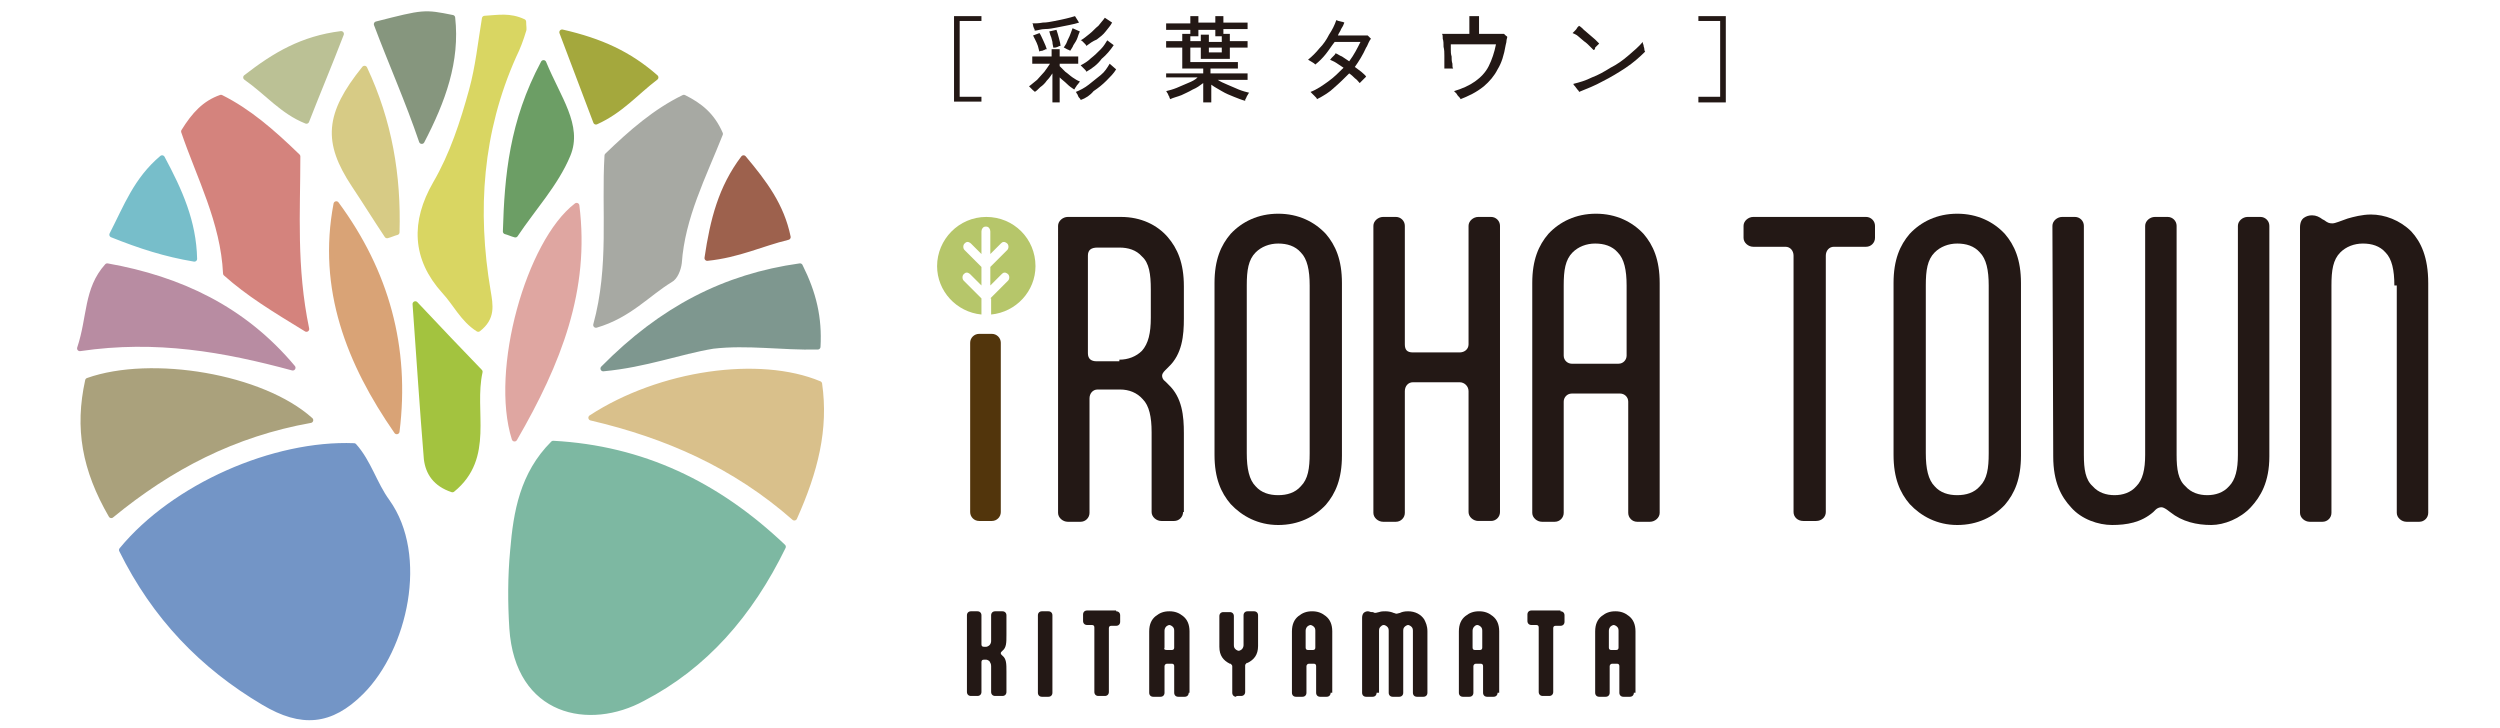 <?xml version="1.0" encoding="utf-8"?>
<!-- Generator: Adobe Illustrator 27.2.0, SVG Export Plug-In . SVG Version: 6.00 Build 0)  -->
<svg version="1.1" id="a" xmlns="http://www.w3.org/2000/svg" xmlns:xlink="http://www.w3.org/1999/xlink" x="0px" y="0px"
	 viewBox="0 0 310 90.3" style="enable-background:new 0 0 310 90.3;" xml:space="preserve">
<style type="text/css">
	.st0{fill:#7395C6;stroke:#7395C6;stroke-width:0.687;stroke-linecap:round;stroke-linejoin:round;stroke-miterlimit:10;}
	.st1{fill:#7DB8A2;stroke:#7DB8A2;stroke-width:0.687;stroke-linecap:round;stroke-linejoin:round;stroke-miterlimit:10;}
	.st2{fill:#D9C08B;stroke:#D9C08B;stroke-width:0.687;stroke-linecap:round;stroke-linejoin:round;stroke-miterlimit:10;}
	.st3{fill:#AAA17C;stroke:#AAA17C;stroke-width:0.687;stroke-linecap:round;stroke-linejoin:round;stroke-miterlimit:10;}
	.st4{fill:#A7A9A3;stroke:#A7A9A3;stroke-width:0.687;stroke-linecap:round;stroke-linejoin:round;stroke-miterlimit:10;}
	.st5{fill:#D4837D;stroke:#D4837D;stroke-width:0.687;stroke-linecap:round;stroke-linejoin:round;stroke-miterlimit:10;}
	.st6{fill:#D9D662;stroke:#D9D662;stroke-width:0.687;stroke-linecap:round;stroke-linejoin:round;stroke-miterlimit:10;}
	.st7{fill:#7E978F;stroke:#7E978F;stroke-width:0.687;stroke-linecap:round;stroke-linejoin:round;stroke-miterlimit:10;}
	.st8{fill:#B88CA2;stroke:#B88CA2;stroke-width:0.687;stroke-linecap:round;stroke-linejoin:round;stroke-miterlimit:10;}
	.st9{fill:#D9A376;stroke:#D9A376;stroke-width:0.687;stroke-linecap:round;stroke-linejoin:round;stroke-miterlimit:10;}
	.st10{fill:#DFA6A1;stroke:#DFA6A1;stroke-width:0.687;stroke-linecap:round;stroke-linejoin:round;stroke-miterlimit:10;}
	.st11{fill:#A3C33F;stroke:#A3C33F;stroke-width:0.687;stroke-linecap:round;stroke-linejoin:round;stroke-miterlimit:10;}
	.st12{fill:#D7CB85;stroke:#D7CB85;stroke-width:0.687;stroke-linecap:round;stroke-linejoin:round;stroke-miterlimit:10;}
	.st13{fill:#6C9E65;stroke:#6C9E65;stroke-width:0.687;stroke-linecap:round;stroke-linejoin:round;stroke-miterlimit:10;}
	.st14{fill:#86967E;stroke:#86967E;stroke-width:0.687;stroke-linecap:round;stroke-linejoin:round;stroke-miterlimit:10;}
	.st15{fill:#77BECA;stroke:#77BECA;stroke-width:0.687;stroke-linecap:round;stroke-linejoin:round;stroke-miterlimit:10;}
	.st16{fill:#9D614D;stroke:#9D614D;stroke-width:0.687;stroke-linecap:round;stroke-linejoin:round;stroke-miterlimit:10;}
	.st17{fill:#A4A83D;stroke:#A4A83D;stroke-width:0.687;stroke-linecap:round;stroke-linejoin:round;stroke-miterlimit:10;}
	.st18{fill:#BBC195;stroke:#BBC195;stroke-width:0.687;stroke-linecap:round;stroke-linejoin:round;stroke-miterlimit:10;}
	.st19{fill:#52350C;}
	.st20{fill:#231815;}
	.st21{fill:#B6C66A;}
</style>
<g>
	<g>
		<path class="st0" d="M15.1,68.2c4.1,8.3,10,14.4,17.6,18.9c4.7,2.8,8.3,2.5,12.1-1.3c5.4-5.4,8-16.9,3.2-23.6
			c-1.6-2.2-2.3-4.9-4.1-6.9C34,54.9,21.6,60.3,15.1,68.2z"/>
		<path class="st1" d="M97.1,67.8C88.9,60,79.6,55.6,68.6,55c-3.8,3.8-4.6,8.5-5,13.3c-0.3,3.2-0.3,6.4-0.1,9.6
			c0.7,10.6,9.6,12.3,16.2,8.7C87.4,82.6,93,76.2,97.1,67.8z"/>
		<path class="st2" d="M98.5,64.2c2.6-5.8,3.9-11,3.1-16.6c-7.4-3.1-19.7-1.4-28.3,4.2C82.7,54,91.1,57.7,98.5,64.2z"/>
		<path class="st3" d="M13.8,63.9c7.3-6,15.2-10.1,24.7-11.8c-6-5.4-19.7-7.7-27.6-4.9C9.6,53.1,10.5,58.2,13.8,63.9z"/>
		<path class="st4" d="M89.3,16.6c-1-2.3-2.5-3.5-4.5-4.5c-3.5,1.7-6.5,4.3-9.5,7.2c-0.4,6.8,0.6,13.7-1.4,21
			c4.1-1.2,6.4-3.9,9.2-5.6c0.6-0.3,1-1.3,1.1-2.1C84.6,26.9,87.2,21.9,89.3,16.6z"/>
		<path class="st5" d="M36.9,19.4c-3.2-3.1-6.1-5.6-9.5-7.3c-2,0.7-3.3,2.1-4.6,4.2c1.9,5.6,4.9,11.2,5.2,17.6
			c2.8,2.5,5.9,4.4,10,6.9C36.4,33.1,36.9,26.3,36.9,19.4z"/>
		<path class="st6" d="M64.9,2.7c-1.7-0.8-3.1-0.5-4.8-0.4c-0.5,3-0.8,6-1.6,8.9c-1.1,4-2.4,8-4.5,11.6c-2.7,4.7-2.6,9.2,1.1,13.3
			c1.4,1.5,2.3,3.5,4.2,4.7c1.8-1.4,1.5-2.9,1.2-4.7c-1.7-10-1-19.8,3.2-29.2c0.5-1,0.9-2.1,1.2-3.1C65,3.6,64.9,3.3,64.9,2.7z"/>
		<path class="st7" d="M101.4,43c0.2-3.6-0.5-6.6-2.2-10c-9.3,1.3-17.1,5.3-24.4,12.7c5.3-0.5,9.4-2.1,13.6-2.8
			C92.7,42.4,96.9,43.1,101.4,43z"/>
		<path class="st8" d="M36.3,45.6c-6.1-7.3-14-11-23-12.6c-2.6,2.9-2.1,6.3-3.4,10.2C19.4,41.8,27.8,43.3,36.3,45.6z"/>
		<path class="st9" d="M49.2,53.5c1.3-10.4-1.3-19.8-7.5-28.2C39.7,35.8,43.3,45,49.2,53.5z"/>
		<path class="st10" d="M63.8,54.4c5.5-9.5,9-18.5,7.7-28.9C65.6,30,61.1,45.9,63.8,54.4z"/>
		<path class="st11" d="M56.1,60.7c4.9-4,2.3-9.7,3.4-14.6c-2.6-2.7-5-5.2-8-8.4c0.5,7,0.9,13.1,1.4,19.2C53.1,58.6,54,60,56.1,60.7
			z"/>
		<path class="st12" d="M49.2,28.8c0.2-7-0.9-13.7-4-20.3c-4.6,5.7-4.8,9.1-1.3,14.4c1.4,2.1,2.7,4.2,4.1,6.3
			C48.4,29.1,48.8,28.9,49.2,28.8z"/>
		<path class="st13" d="M63.9,29.1c2.2-3.3,5-6.3,6.5-9.9c1.5-3.6-1.2-7-3-11.4c-3.9,7.3-4.5,14-4.7,20.9
			C63.1,28.8,63.5,29,63.9,29.1z"/>
		<path class="st14" d="M52.3,17.5c2.6-5,4.4-9.9,3.8-15.3c-3.5-0.7-3.5-0.7-9.4,0.8C48.5,7.8,50.6,12.5,52.3,17.5z"/>
		<path class="st15" d="M13.9,29.1c3.5,1.4,6.6,2.4,10.2,3c-0.1-4.6-1.8-8.4-4-12.5C16.9,22.3,15.7,25.6,13.9,29.1z"/>
		<path class="st16" d="M87.7,32c3.9-0.4,6.7-1.8,10-2.6c-0.8-3.9-2.9-6.7-5.5-9.8C89.4,23.3,88.4,27.3,87.7,32z"/>
		<path class="st17" d="M73.9,15.1c3.1-1.4,4.9-3.6,7.4-5.5C78,6.7,74.5,5.1,69.7,4C71.2,7.9,72.4,11.2,73.9,15.1z"/>
		<path class="st18" d="M38,15c1.4-3.6,2.8-6.9,4.3-10.8c-4.8,0.6-8.2,2.6-11.8,5.4C33.2,11.5,35,13.8,38,15z"/>
	</g>
	<g>
		<g>
			<g>
				<g>
					<g>
						<path class="st19" d="M120.3,42.5c0-0.6,0.5-1.1,1.1-1.1h1.6c0.6,0,1.1,0.5,1.1,1.1v21c0,0.6-0.5,1.1-1.1,1.1h-1.6
							c-0.6,0-1.1-0.5-1.1-1.1V42.5z"/>
						<path class="st20" d="M146.7,63.5c0,0.6-0.5,1.1-1.1,1.1H144c-0.6,0-1.2-0.5-1.2-1.1v-9.9c0-1.9-0.3-3.3-1.1-4.1
							c-0.7-0.8-1.7-1.2-2.8-1.2h-2.8c-0.6,0-1,0.5-1,1.1v14.2c0,0.6-0.5,1.1-1.1,1.1h-1.6c-0.6,0-1.2-0.5-1.2-1.1V28
							c0-0.6,0.6-1.1,1.2-1.1h6.6c2.5,0,4.5,1,5.8,2.5c1.2,1.4,2,3.2,2,6.1v4c0,2.1-0.2,4.4-1.9,6l-0.4,0.4
							c-0.3,0.3-0.4,0.5-0.4,0.7c0,0.2,0.1,0.5,0.4,0.7l0.4,0.4c1.7,1.6,1.9,3.9,1.9,6V63.5z M138.8,44.6c1.1,0,2.1-0.4,2.8-1.1
							c0.8-0.9,1.1-2.2,1.1-4.1v-3.5c0-1.9-0.2-3.3-1.1-4.1c-0.7-0.8-1.7-1.1-2.8-1.1h-2.7c-0.8,0-1.2,0.3-1.2,1v12.1
							c0,0.7,0.4,1,1.1,1H138.8z"/>
						<path class="st20" d="M152.6,62.5c-1.2-1.4-2-3.2-2-6.1V35.1c0-2.9,0.8-4.7,2-6.1c1.4-1.5,3.4-2.5,5.9-2.5s4.5,1,5.9,2.5
							c1.2,1.4,2,3.2,2,6.1v21.4c0,2.9-0.8,4.7-2,6.1c-1.4,1.5-3.4,2.5-5.9,2.5S154,64,152.6,62.5z M161.3,60.3
							c0.9-0.9,1.1-2.2,1.1-4.1V35.4c0-1.9-0.3-3.3-1.1-4.1c-0.7-0.8-1.7-1.1-2.8-1.1s-2.1,0.4-2.8,1.1c-0.9,0.9-1.1,2.2-1.1,4.1
							v20.8c0,1.9,0.3,3.3,1.1,4.1c0.7,0.8,1.7,1.1,2.8,1.1S160.6,61.1,161.3,60.3z"/>
						<path class="st20" d="M170.3,28c0-0.6,0.6-1.1,1.2-1.1h1.6c0.6,0,1.1,0.5,1.1,1.1v14.7c0,0.7,0.3,1,1,1h5.8
							c0.6,0,1.1-0.4,1.1-1V28c0-0.6,0.6-1.1,1.2-1.1h1.6c0.6,0,1.1,0.5,1.1,1.1v35.5c0,0.6-0.5,1.1-1.1,1.1h-1.6
							c-0.6,0-1.2-0.5-1.2-1.1V48.5c0-0.6-0.5-1.1-1.1-1.1h-5.8c-0.6,0-1,0.5-1,1.1v15.1c0,0.6-0.5,1.1-1.1,1.1h-1.6
							c-0.6,0-1.2-0.5-1.2-1.1V28z"/>
						<path class="st20" d="M194.9,48.8c-0.6,0-1,0.5-1,1v13.8c0,0.6-0.5,1.1-1.1,1.1h-1.6c-0.6,0-1.2-0.5-1.2-1.1V35.1
							c0-2.9,0.8-4.7,2-6.1c1.4-1.5,3.4-2.5,5.9-2.5s4.5,1,5.9,2.5c1.2,1.4,2,3.2,2,6.1v28.5c0,0.6-0.6,1.1-1.2,1.1h-1.6
							c-0.6,0-1.1-0.5-1.1-1.1V49.8c0-0.6-0.5-1-1-1H194.9z M200.7,45.1c0.6,0,1-0.5,1-1v-8.7c0-1.9-0.3-3.3-1.1-4.1
							c-0.7-0.8-1.7-1.1-2.8-1.1c-1.1,0-2.1,0.4-2.8,1.1c-0.9,0.9-1.1,2.2-1.1,4.1v8.7c0,0.6,0.5,1,1,1H200.7z"/>
						<path class="st20" d="M231.4,26.9c0.6,0,1.1,0.5,1.1,1.1v1.5c0,0.6-0.5,1.1-1.1,1.1h-4c-0.6,0-1,0.5-1,1.1v31.8
							c0,0.6-0.5,1.1-1.2,1.1h-1.6c-0.7,0-1.2-0.5-1.2-1.1V31.7c0-0.6-0.4-1.1-1-1.1h-4c-0.6,0-1.2-0.5-1.2-1.1V28
							c0-0.6,0.6-1.1,1.2-1.1H231.4z"/>
						<path class="st20" d="M236.8,62.5c-1.2-1.4-2-3.2-2-6.1V35.1c0-2.9,0.8-4.7,2-6.1c1.4-1.5,3.4-2.5,5.9-2.5s4.5,1,5.9,2.5
							c1.2,1.4,2,3.2,2,6.1v21.4c0,2.9-0.8,4.7-2,6.1c-1.4,1.5-3.4,2.5-5.9,2.5S238.2,64,236.8,62.5z M245.5,60.3
							c0.9-0.9,1.1-2.2,1.1-4.1V35.4c0-1.9-0.3-3.3-1.1-4.1c-0.7-0.8-1.7-1.1-2.8-1.1s-2.1,0.4-2.8,1.1c-0.9,0.9-1.1,2.2-1.1,4.1
							v20.8c0,1.9,0.3,3.3,1.1,4.1c0.7,0.8,1.7,1.1,2.8,1.1S244.8,61.1,245.5,60.3z"/>
						<path class="st20" d="M254.5,28c0-0.6,0.6-1.1,1.2-1.1h1.6c0.6,0,1.1,0.5,1.1,1.1v28.4c0,1.8,0.2,3.1,1.1,3.9
							c0.7,0.8,1.7,1.1,2.7,1.1c1,0,2-0.3,2.7-1.1c0.8-0.8,1.1-2.1,1.1-3.9V28c0-0.6,0.6-1.1,1.2-1.1h1.6c0.6,0,1.1,0.5,1.1,1.1
							v28.4c0,1.8,0.2,3.1,1.1,3.9c0.7,0.8,1.7,1.1,2.7,1.1s2-0.3,2.7-1.1c0.8-0.8,1.1-2.1,1.1-3.9V28c0-0.6,0.6-1.1,1.2-1.1h1.6
							c0.6,0,1.1,0.5,1.1,1.1v28.6c0,3.2-1.1,5-2.3,6.3c-1.3,1.4-3.3,2.2-4.9,2.2c-1.8,0-3.6-0.4-5.1-1.6l-0.4-0.3
							c-0.3-0.2-0.5-0.3-0.7-0.3c-0.2,0-0.5,0.1-0.7,0.3l-0.3,0.3c-1.5,1.3-3.3,1.6-5.1,1.6c-1.7,0-3.8-0.7-5.1-2.2
							c-1.2-1.3-2.2-3.1-2.2-6.3L254.5,28z"/>
						<path class="st20" d="M296.9,35.4c0-1.9-0.3-3.3-1.1-4.1c-0.7-0.8-1.7-1.1-2.8-1.1c-1.1,0-2.1,0.4-2.8,1.1
							c-0.9,0.9-1.1,2.2-1.1,4.1v28.2c0,0.6-0.5,1.1-1.1,1.1h-1.6c-0.6,0-1.2-0.5-1.2-1.1V28.2c0-0.6,0.2-1,0.5-1.2
							c0.3-0.2,0.6-0.3,1-0.3c0.5,0,0.9,0.2,1.3,0.5l0.2,0.1c0.4,0.3,0.6,0.4,1,0.4c0.4,0,1-0.3,1.9-0.6c0.7-0.2,1.8-0.5,2.9-0.5
							c1.7,0,3.6,0.7,5,2.1c1.2,1.3,2.1,3.2,2.1,6.4v28.5c0,0.6-0.5,1.1-1.1,1.1h-1.6c-0.6,0-1.2-0.5-1.2-1.1V35.4z"/>
					</g>
				</g>
				<g>
					<g>
						<path class="st21" d="M122.8,37l2.2-2.2c0.2-0.2,0.2-0.6,0-0.8c-0.1-0.1-0.3-0.2-0.4-0.2c-0.2,0-0.3,0.1-0.4,0.2l-1.4,1.4
							v-2.3l2.1-2.1c0.2-0.2,0.2-0.6,0-0.8c-0.1-0.1-0.3-0.2-0.4-0.2c-0.2,0-0.3,0.1-0.4,0.2l-1.3,1.3v-2.8c0-0.3-0.2-0.6-0.5-0.6
							h-0.1c-0.3,0-0.5,0.3-0.5,0.6v2.8l-1.3-1.3c-0.1-0.1-0.3-0.2-0.4-0.2c-0.2,0-0.3,0.1-0.4,0.2c-0.2,0.2-0.2,0.6,0,0.8l2.1,2.1
							v2.3l-1.4-1.4c-0.1-0.1-0.3-0.2-0.4-0.2c-0.2,0-0.3,0.1-0.4,0.2c-0.2,0.2-0.2,0.6,0,0.8l2.2,2.2v2c-3.1-0.3-5.5-2.9-5.5-6
							c0-3.3,2.7-6.1,6.1-6.1s6.1,2.7,6.1,6.1c0,3.1-2.4,5.7-5.5,6V37z"/>
					</g>
				</g>
			</g>
		</g>
		<g>
			<path class="st20" d="M118.3,12.6V2h3.4v0.6H119V12h2.7v0.6H118.3z"/>
			<path class="st20" d="M130.5,12.5V9.1c-0.2,0.3-0.4,0.6-0.7,0.9c-0.2,0.3-0.5,0.6-0.8,0.8c-0.3,0.3-0.5,0.5-0.7,0.6
				c0-0.1-0.1-0.1-0.2-0.2c-0.1-0.1-0.2-0.2-0.3-0.3c-0.1-0.1-0.2-0.2-0.2-0.2c0.3-0.2,0.6-0.5,1-0.8c0.3-0.3,0.6-0.7,0.9-1
				c0.3-0.4,0.5-0.7,0.7-1h-2.2V7h2.4V6.1h1V7h2.3v0.9h-2.3v0.3c0.2,0.2,0.4,0.4,0.7,0.7c0.3,0.2,0.6,0.5,0.9,0.7
				c0.3,0.2,0.6,0.4,0.9,0.5c0,0.1-0.1,0.1-0.2,0.3c-0.1,0.1-0.2,0.2-0.3,0.4c-0.1,0.1-0.1,0.2-0.2,0.3c-0.3-0.2-0.6-0.4-0.9-0.7
				c-0.3-0.3-0.6-0.5-0.9-0.8v3.1H130.5z M128.3,3.8c0-0.1,0-0.2-0.1-0.3c0-0.1-0.1-0.2-0.1-0.4c0-0.1-0.1-0.2-0.1-0.2
				c0.4,0,0.8,0,1.3-0.1c0.5,0,1-0.1,1.5-0.2c0.5-0.1,1-0.2,1.4-0.3c0.4-0.1,0.8-0.2,1.1-0.3l0.5,0.8c-0.3,0.1-0.7,0.2-1.2,0.3
				c-0.5,0.1-1,0.2-1.5,0.3c-0.5,0.1-1,0.2-1.5,0.2S128.6,3.8,128.3,3.8z M128.9,6.4c-0.1-0.2-0.1-0.4-0.2-0.7
				c-0.1-0.3-0.2-0.5-0.3-0.7c-0.1-0.2-0.2-0.4-0.3-0.6l0.8-0.3c0.2,0.3,0.3,0.6,0.5,1c0.2,0.4,0.3,0.7,0.4,1c-0.1,0-0.2,0-0.3,0.1
				c-0.1,0-0.2,0.1-0.3,0.1C129.1,6.3,129,6.3,128.9,6.4z M130.6,5.9c0-0.2-0.1-0.4-0.1-0.7c-0.1-0.3-0.1-0.5-0.2-0.7
				c-0.1-0.2-0.1-0.4-0.2-0.6l0.9-0.2c0.1,0.3,0.2,0.6,0.3,1c0.1,0.4,0.2,0.7,0.2,1c-0.1,0-0.2,0-0.3,0.1c-0.1,0-0.2,0.1-0.4,0.1
				C130.8,5.9,130.7,5.9,130.6,5.9z M132.7,6.3c-0.1-0.1-0.2-0.1-0.4-0.2c-0.2-0.1-0.3-0.2-0.4-0.2c0.1-0.2,0.3-0.4,0.4-0.7
				c0.1-0.3,0.3-0.6,0.4-0.9c0.1-0.3,0.2-0.5,0.3-0.8l0.9,0.4c-0.1,0.2-0.2,0.5-0.3,0.8c-0.1,0.3-0.3,0.6-0.5,0.9
				C133,5.9,132.8,6.1,132.7,6.3z M134,12.4c0-0.1-0.1-0.2-0.2-0.3c-0.1-0.1-0.1-0.2-0.2-0.4c-0.1-0.1-0.1-0.2-0.2-0.3
				c0.5-0.2,1.1-0.5,1.6-0.9c0.5-0.4,1-0.8,1.5-1.2c0.5-0.4,0.8-0.9,1.1-1.4l0.8,0.7c-0.3,0.5-0.7,0.9-1.2,1.4
				c-0.5,0.5-1,0.9-1.6,1.3C135.2,11.8,134.6,12.2,134,12.4z M134.7,5.7c0-0.1-0.1-0.2-0.2-0.3s-0.2-0.2-0.3-0.3
				C134.2,5.1,134.1,5,134,5c0.4-0.2,0.7-0.5,1.1-0.8c0.4-0.3,0.7-0.7,1.1-1c0.3-0.4,0.6-0.7,0.8-1l0.9,0.6
				c-0.2,0.4-0.5,0.7-0.8,1.1c-0.3,0.4-0.7,0.7-1.1,1C135.5,5.1,135.1,5.4,134.7,5.7z M134.7,8.9c0-0.1-0.1-0.2-0.2-0.3
				c-0.1-0.1-0.2-0.2-0.3-0.3c-0.1-0.1-0.2-0.2-0.2-0.2c0.4-0.2,0.9-0.5,1.3-0.9c0.4-0.3,0.8-0.7,1.2-1.1c0.4-0.4,0.6-0.8,0.8-1.1
				l0.8,0.6c-0.4,0.6-0.9,1.2-1.5,1.7C136.1,8,135.4,8.5,134.7,8.9z"/>
			<path class="st20" d="M149.2,12.5v-2.2c-0.4,0.3-0.8,0.6-1.3,0.8c-0.5,0.3-1,0.5-1.4,0.7c-0.5,0.2-1,0.3-1.4,0.5
				c0-0.1-0.1-0.1-0.1-0.3c-0.1-0.1-0.1-0.2-0.2-0.4c-0.1-0.1-0.1-0.2-0.2-0.3c0.4-0.1,0.8-0.2,1.3-0.4c0.5-0.2,0.9-0.4,1.4-0.6
				c0.5-0.2,0.9-0.4,1.2-0.7h-3.9V9.1h4.6V8.5h-2.6V5.9h-2V5.1h2V4.2h1v0.9h1.3V4.3h1v0.9h1.6V4.5h-0.8V3.7h-2.1v0.8h-1V3.7h-3V2.9
				h3V2h1v0.8h2.1V2h1v0.8h3v0.8h-3v0.6h0.8v0.9h2.2v0.8h-2.2v1.4h-3.6V5.9h-1.3v1.8h5.9v0.8h-3.4v0.6h4.6v0.8H151
				c0.3,0.2,0.7,0.4,1.2,0.6s0.9,0.4,1.4,0.6c0.5,0.2,0.9,0.3,1.3,0.4c-0.1,0.1-0.1,0.1-0.2,0.3c-0.1,0.1-0.1,0.2-0.2,0.4
				c-0.1,0.1-0.1,0.2-0.1,0.3c-0.4-0.1-0.9-0.3-1.4-0.5c-0.5-0.2-1-0.4-1.5-0.7c-0.5-0.3-0.9-0.5-1.3-0.8v2.2H149.2z M149.9,6.5h1.6
				V5.9h-1.6V6.5z"/>
			<path class="st20" d="M163.3,12.3c0-0.1-0.1-0.2-0.2-0.3c-0.1-0.1-0.2-0.2-0.3-0.3c-0.1-0.1-0.2-0.2-0.3-0.3
				c0.8-0.3,1.5-0.8,2.2-1.3c0.7-0.5,1.3-1.1,1.9-1.7c-0.3-0.2-0.6-0.4-0.9-0.6c-0.3-0.2-0.6-0.3-0.8-0.4c0.1,0,0.1-0.1,0.2-0.2
				c0.1-0.1,0.2-0.2,0.3-0.3c0.1-0.1,0.2-0.2,0.2-0.3c0.3,0.1,0.5,0.3,0.8,0.4c0.3,0.2,0.6,0.4,0.9,0.6c0.6-0.8,1-1.6,1.4-2.4
				c-0.1,0-0.4,0-0.6,0c-0.3,0-0.6,0-0.9,0c-0.3,0-0.6,0-0.9,0c-0.3,0-0.6,0-0.8,0c-0.4,0.5-0.7,1-1.1,1.5c-0.4,0.5-0.8,0.9-1.3,1.3
				c-0.1-0.1-0.2-0.2-0.4-0.3c-0.2-0.1-0.3-0.2-0.5-0.3c0.5-0.4,1-0.9,1.4-1.4c0.5-0.5,0.9-1.1,1.2-1.7c0.4-0.6,0.7-1.2,0.9-1.8
				c0.1,0,0.2,0.1,0.3,0.1s0.3,0.1,0.4,0.1c0.1,0,0.3,0.1,0.3,0.1c-0.1,0.3-0.2,0.5-0.4,0.8c-0.1,0.3-0.3,0.5-0.4,0.8
				c0.2,0,0.5,0,0.9,0s0.7,0,1.1,0c0.4,0,0.7,0,1,0c0.3,0,0.5,0,0.7,0c0.1,0.1,0.1,0.1,0.2,0.2c0.1,0.1,0.2,0.2,0.2,0.2
				c-0.1,0.1-0.2,0.3-0.3,0.5c-0.1,0.2-0.2,0.5-0.3,0.6c-0.4,0.9-0.9,1.7-1.4,2.4c0.3,0.2,0.5,0.4,0.8,0.6c0.2,0.2,0.5,0.4,0.6,0.6
				c0,0-0.1,0.1-0.2,0.2c-0.1,0.1-0.2,0.2-0.3,0.3c-0.1,0.1-0.2,0.2-0.3,0.3c-0.2-0.2-0.3-0.4-0.6-0.6c-0.2-0.2-0.4-0.4-0.7-0.6
				c-0.6,0.6-1.2,1.2-1.9,1.8C164.9,11.4,164.1,11.9,163.3,12.3z"/>
			<path class="st20" d="M181.1,12.3c0-0.1-0.1-0.2-0.2-0.3c-0.1-0.1-0.2-0.2-0.3-0.4c-0.1-0.1-0.2-0.2-0.3-0.3
				c1-0.3,1.9-0.7,2.6-1.2c0.7-0.5,1.3-1.1,1.7-1.9c0.4-0.8,0.7-1.7,0.9-2.7c-0.1,0-0.3,0-0.6,0c-0.3,0-0.6,0-1,0
				c-0.4,0-0.8,0-1.2,0c-0.4,0-0.8,0-1.2,0c-0.4,0-0.7,0-1,0c-0.3,0-0.5,0-0.6,0c0,0.1,0,0.3,0,0.6c0,0.3,0,0.6,0.1,0.9
				c0,0.3,0,0.6,0.1,0.9c0,0.3,0,0.5,0.1,0.6c-0.1,0-0.2,0-0.3,0c-0.2,0-0.3,0-0.5,0c-0.2,0-0.3,0-0.3,0c0-0.1,0-0.3,0-0.6
				c0-0.3,0-0.6,0-1c0-0.4,0-0.7-0.1-1.1c0-0.4,0-0.7-0.1-1c0-0.3,0-0.5-0.1-0.6c0.2,0,0.5,0,0.8,0c0.4,0,0.8,0,1.2,0
				c0.5,0,0.9,0,1.4,0c0-0.2,0-0.4,0-0.6c0-0.2,0-0.5,0-0.7c0-0.2,0-0.4,0-0.6c0-0.2,0-0.3,0-0.3c0.1,0,0.2,0,0.4,0
				c0.2,0,0.3,0,0.5,0c0.2,0,0.3,0,0.3,0c0,0,0,0.1,0,0.3c0,0.2,0,0.4,0,0.6c0,0.2,0,0.4,0,0.7c0,0.2,0,0.4,0,0.6c0.4,0,0.9,0,1.3,0
				c0.4,0,0.8,0,1.1,0c0.3,0,0.5,0,0.7,0c0,0,0.1,0.1,0.2,0.2c0.1,0.1,0.2,0.1,0.2,0.2c0,0.1-0.1,0.3-0.1,0.5c0,0.2-0.1,0.4-0.1,0.5
				c-0.2,1.2-0.5,2.2-1,3c-0.4,0.8-1,1.5-1.7,2.1C183,11.5,182.1,11.9,181.1,12.3z"/>
			<path class="st20" d="M197.6,6.2c-0.1-0.1-0.3-0.3-0.5-0.5c-0.2-0.2-0.4-0.4-0.7-0.6c-0.2-0.2-0.5-0.4-0.7-0.6
				c-0.2-0.2-0.5-0.3-0.7-0.4c0.1-0.1,0.2-0.2,0.3-0.3s0.2-0.2,0.3-0.4c0.1-0.1,0.2-0.2,0.2-0.2c0.2,0.1,0.4,0.3,0.6,0.5
				s0.5,0.4,0.7,0.6c0.2,0.2,0.5,0.4,0.7,0.6c0.2,0.2,0.4,0.4,0.5,0.5c-0.1,0.1-0.1,0.1-0.2,0.2c-0.1,0.1-0.2,0.2-0.3,0.3
				C197.8,6.1,197.7,6.2,197.6,6.2z M195.8,11.4c0-0.1-0.1-0.2-0.2-0.3c-0.1-0.1-0.2-0.3-0.3-0.4c-0.1-0.1-0.2-0.2-0.2-0.3
				c0.8-0.2,1.5-0.4,2.3-0.8c0.8-0.3,1.5-0.7,2.3-1.2c0.8-0.4,1.5-0.9,2.2-1.5s1.3-1.1,1.8-1.7c0,0.1,0,0.2,0.1,0.4
				c0,0.2,0.1,0.3,0.1,0.5c0,0.2,0.1,0.3,0.1,0.3c-0.7,0.7-1.5,1.4-2.4,2c-0.9,0.6-1.9,1.2-2.9,1.7C197.8,10.6,196.8,11,195.8,11.4z
				"/>
			<path class="st20" d="M210.6,12.6V12h2.7V2.6h-2.7V2h3.4v10.7H210.6z"/>
		</g>
		<g>
			<g>
				<path class="st20" d="M119.9,76.3c0-0.3,0.2-0.5,0.5-0.5h0.8c0.3,0,0.5,0.2,0.5,0.5v3.6c0,0.2,0.1,0.3,0.3,0.3h0.3
					c0.1,0,0.3-0.1,0.4-0.2c0.1-0.1,0.2-0.3,0.2-0.5v-3.2c0-0.3,0.2-0.5,0.5-0.5h0.9c0.3,0,0.5,0.2,0.5,0.5v2.4c0,1,0,1.6-0.5,2
					l-0.1,0.1c-0.1,0.1-0.1,0.1-0.1,0.2s0,0.1,0.1,0.2l0.1,0.1c0.5,0.4,0.5,1,0.5,2v2.5c0,0.3-0.2,0.5-0.5,0.5h-0.9
					c-0.3,0-0.5-0.2-0.5-0.5v-3.2c0-0.3-0.1-0.4-0.2-0.6c-0.1-0.1-0.3-0.2-0.4-0.2H122c-0.2,0-0.3,0.1-0.3,0.3v3.7
					c0,0.3-0.2,0.5-0.5,0.5h-0.8c-0.3,0-0.5-0.2-0.5-0.5V76.3z"/>
				<path class="st20" d="M130.5,85.9c0,0.3-0.2,0.5-0.5,0.5h-0.8c-0.3,0-0.5-0.2-0.5-0.5v-9.6c0-0.3,0.2-0.5,0.5-0.5h0.8
					c0.3,0,0.5,0.2,0.5,0.5V85.9z"/>
				<path class="st20" d="M138.4,75.8c0.3,0,0.5,0.2,0.5,0.5v0.8c0,0.3-0.2,0.5-0.5,0.5h-0.6c-0.2,0-0.3,0.1-0.3,0.3v7.9
					c0,0.3-0.2,0.5-0.5,0.5h-0.8c-0.3,0-0.5-0.2-0.5-0.5v-8c0-0.2-0.1-0.3-0.3-0.3h-0.6c-0.3,0-0.5-0.2-0.5-0.5v-0.8
					c0-0.3,0.2-0.5,0.5-0.5H138.4z"/>
				<path class="st20" d="M147.4,85.9c0,0.3-0.2,0.5-0.5,0.5h-0.8c-0.3,0-0.5-0.2-0.5-0.5v-3.3c0-0.2-0.1-0.3-0.3-0.3h-0.6
					c-0.2,0-0.3,0.2-0.3,0.3v3.3c0,0.3-0.2,0.5-0.5,0.5H143c-0.3,0-0.5-0.2-0.5-0.5v-7.6c0-0.9,0.3-1.5,0.8-1.9
					c0.5-0.4,1-0.6,1.7-0.6s1.2,0.2,1.7,0.6c0.5,0.4,0.8,1,0.8,1.9V85.9z M144.7,80.6h0.6c0.2,0,0.3-0.1,0.3-0.3v-2.1
					c0-0.3-0.1-0.4-0.2-0.5c-0.1-0.1-0.3-0.2-0.4-0.2s-0.3,0.1-0.4,0.2c-0.1,0.1-0.2,0.3-0.2,0.5v2.1
					C144.3,80.5,144.4,80.6,144.7,80.6z"/>
				<path class="st20" d="M153.3,86.4c-0.3,0-0.5-0.2-0.5-0.5v-3.3c0-0.1-0.1-0.2-0.2-0.3l-0.1,0c-0.8-0.4-1.3-1-1.3-2.1v-3.8
					c0-0.3,0.2-0.5,0.5-0.5h0.8c0.3,0,0.5,0.2,0.5,0.5V80c0,0.3,0.1,0.4,0.2,0.5c0.1,0.1,0.3,0.2,0.4,0.2s0.3-0.1,0.4-0.2
					c0.1-0.1,0.2-0.3,0.2-0.5v-3.7c0-0.3,0.2-0.5,0.5-0.5h0.8c0.3,0,0.5,0.2,0.5,0.5v3.8c0,1.1-0.5,1.7-1.3,2.1l-0.1,0
					c-0.1,0.1-0.2,0.2-0.2,0.3v3.3c0,0.3-0.2,0.5-0.5,0.5H153.3z"/>
				<path class="st20" d="M165,85.9c0,0.3-0.2,0.5-0.5,0.5h-0.8c-0.3,0-0.5-0.2-0.5-0.5v-3.3c0-0.2-0.1-0.3-0.3-0.3h-0.6
					c-0.2,0-0.3,0.2-0.3,0.3v3.3c0,0.3-0.2,0.5-0.5,0.5h-0.8c-0.3,0-0.5-0.2-0.5-0.5v-7.6c0-0.9,0.3-1.5,0.8-1.9
					c0.5-0.4,1-0.6,1.7-0.6s1.2,0.2,1.7,0.6c0.5,0.4,0.8,1,0.8,1.9V85.9z M162.2,80.6h0.6c0.2,0,0.3-0.1,0.3-0.3v-2.1
					c0-0.3-0.1-0.4-0.2-0.5c-0.1-0.1-0.3-0.2-0.4-0.2s-0.3,0.1-0.4,0.2c-0.1,0.1-0.2,0.3-0.2,0.5v2.1
					C161.9,80.5,162,80.6,162.2,80.6z"/>
				<path class="st20" d="M170.7,85.9c0,0.3-0.2,0.5-0.5,0.5h-0.8c-0.3,0-0.5-0.2-0.5-0.5v-9.3c0-0.3,0.1-0.5,0.2-0.6
					c0.1-0.1,0.3-0.2,0.5-0.2c0.2,0,0.3,0.1,0.5,0.1l0.1,0c0.1,0,0.2,0.1,0.3,0.1c0.2,0,0.4-0.1,0.5-0.1c0.3-0.1,0.5-0.1,0.8-0.1
					c0.4,0,0.8,0.1,1,0.2c0.1,0,0.2,0.1,0.4,0.1c0.1,0,0.3-0.1,0.4-0.1c0.2-0.1,0.5-0.2,1-0.2c0.9,0,1.6,0.4,2,1
					c0.2,0.4,0.4,0.8,0.4,1.5v7.6c0,0.3-0.2,0.5-0.5,0.5h-0.8c-0.3,0-0.5-0.2-0.5-0.5v-7.7c0-0.3-0.1-0.4-0.2-0.5
					c-0.1-0.1-0.3-0.2-0.4-0.2s-0.3,0.1-0.4,0.2c-0.1,0.1-0.2,0.2-0.2,0.5v7.7c0,0.3-0.2,0.5-0.5,0.5h-0.8c-0.3,0-0.5-0.2-0.5-0.5
					v-7.7c0-0.3-0.1-0.4-0.2-0.5c-0.1-0.1-0.3-0.2-0.4-0.2c-0.2,0-0.3,0.1-0.4,0.2c-0.1,0.1-0.2,0.2-0.2,0.5V85.9z"/>
				<path class="st20" d="M185.7,85.9c0,0.3-0.2,0.5-0.5,0.5h-0.8c-0.3,0-0.5-0.2-0.5-0.5v-3.3c0-0.2-0.1-0.3-0.3-0.3h-0.6
					c-0.2,0-0.3,0.2-0.3,0.3v3.3c0,0.3-0.2,0.5-0.5,0.5h-0.8c-0.3,0-0.5-0.2-0.5-0.5v-7.6c0-0.9,0.3-1.5,0.8-1.9
					c0.5-0.4,1-0.6,1.7-0.6s1.2,0.2,1.7,0.6c0.5,0.4,0.8,1,0.8,1.9V85.9z M182.9,80.6h0.6c0.2,0,0.3-0.1,0.3-0.3v-2.1
					c0-0.3-0.1-0.4-0.2-0.5c-0.1-0.1-0.3-0.2-0.4-0.2c-0.2,0-0.3,0.1-0.4,0.2c-0.1,0.1-0.2,0.3-0.2,0.5v2.1
					C182.6,80.5,182.7,80.6,182.9,80.6z"/>
				<path class="st20" d="M193.5,75.8c0.3,0,0.5,0.2,0.5,0.5v0.8c0,0.3-0.2,0.5-0.5,0.5h-0.6c-0.2,0-0.3,0.1-0.3,0.3v7.9
					c0,0.3-0.2,0.5-0.5,0.5h-0.8c-0.3,0-0.5-0.2-0.5-0.5v-8c0-0.2-0.1-0.3-0.3-0.3h-0.6c-0.3,0-0.5-0.2-0.5-0.5v-0.8
					c0-0.3,0.2-0.5,0.5-0.5H193.5z"/>
				<path class="st20" d="M202.6,85.9c0,0.3-0.2,0.5-0.5,0.5h-0.8c-0.3,0-0.5-0.2-0.5-0.5v-3.3c0-0.2-0.1-0.3-0.3-0.3h-0.6
					c-0.2,0-0.3,0.2-0.3,0.3v3.3c0,0.3-0.2,0.5-0.5,0.5h-0.8c-0.3,0-0.5-0.2-0.5-0.5v-7.6c0-0.9,0.3-1.5,0.8-1.9
					c0.5-0.4,1-0.6,1.7-0.6s1.2,0.2,1.7,0.6c0.5,0.4,0.8,1,0.8,1.9V85.9z M199.8,80.6h0.6c0.2,0,0.3-0.1,0.3-0.3v-2.1
					c0-0.3-0.1-0.4-0.2-0.5c-0.1-0.1-0.3-0.2-0.4-0.2s-0.3,0.1-0.4,0.2c-0.1,0.1-0.2,0.3-0.2,0.5v2.1
					C199.5,80.5,199.6,80.6,199.8,80.6z"/>
			</g>
		</g>
	</g>
</g>
</svg>

